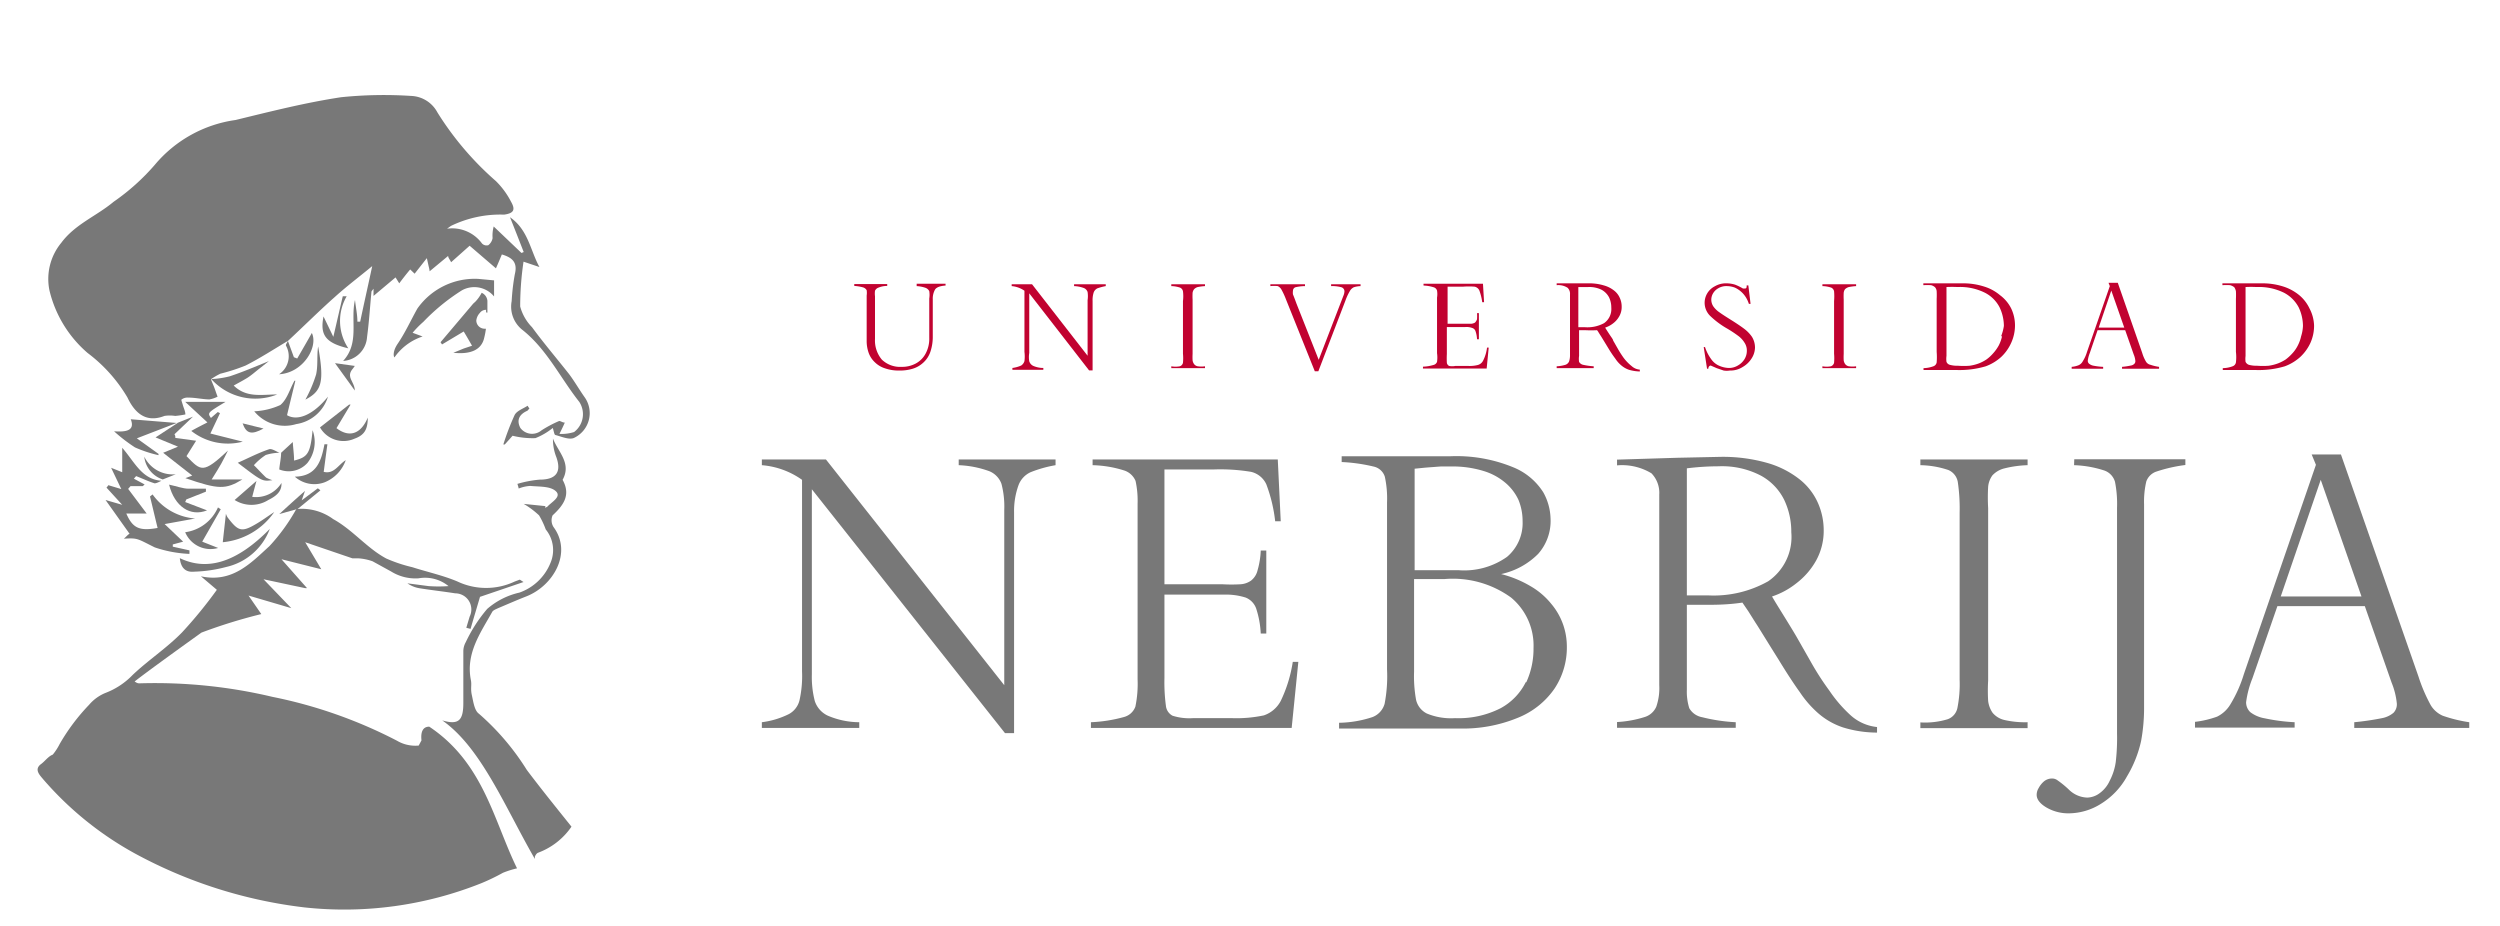 <svg xmlns="http://www.w3.org/2000/svg" fill="rgb(120, 120, 120)" id="Capa_1" data-name="Capa 1" viewBox="0 0 135 50"><defs><style>.cls-1{fill:#c10230;}</style></defs><path d="M26.27,16.88l.05,0c0-.21,0-.43,0-.63a.52.52,0,0,0-.31-.44,2.07,2.07,0,0,1-.33.47l-.13.12h0l-1.76,2.08.08.12,1.17-.7c.17.28.3.51.45.77l-.45.15-.56.23c.94.1,1.53-.16,1.67-.82a4,4,0,0,0,.09-.48H26.2a.45.45,0,0,1-.48-.44.71.71,0,0,1,.19-.41.41.41,0,0,1,.34-.17S26.24,16.86,26.27,16.88Z"/><path d="M31.57,21.45c-.29-.41-.54-.85-.84-1.25-.67-.85-1.37-1.67-2-2.53a2.52,2.52,0,0,1-.64-1.12,16.63,16.63,0,0,1,.18-2.42l.86.29c-.5-.91-.6-2-1.59-2.69.28.7.51,1.29.74,1.88l-.12.05-1.5-1.43a1.87,1.87,0,0,0-.06.63.63.63,0,0,1-.23.38.34.34,0,0,1-.34-.09,2,2,0,0,0-1.89-.8l.21-.15a6.09,6.09,0,0,1,2.87-.61c.51-.07.63-.25.38-.69a4.37,4.37,0,0,0-.82-1.12,16.49,16.49,0,0,1-3.16-3.71,1.68,1.68,0,0,0-1.42-.89,22.65,22.65,0,0,0-3.78.07c-1.92.29-3.81.77-5.7,1.23A6.94,6.94,0,0,0,8.36,8.9a11.85,11.85,0,0,1-2.23,2c-.92.77-2.07,1.2-2.82,2.21a3.07,3.07,0,0,0-.64,2.57,6.42,6.42,0,0,0,2.06,3.38,8.26,8.26,0,0,1,2.15,2.4c.35.74.93,1.42,2,1a1.86,1.86,0,0,1,.58,0,4.85,4.85,0,0,0,.55-.08c0-.17-.09-.34-.14-.52s-.1-.27-.06-.29a.53.53,0,0,1,.35-.1c.38,0,.76.09,1.14.1a1.59,1.59,0,0,0,.45-.15c-.06-.15-.11-.31-.17-.47s-.13-.31-.19-.47h0a3.78,3.78,0,0,1,.51-.3,10.28,10.28,0,0,0,1.36-.44c.79-.4,1.54-.89,2.3-1.34.85-.79,1.67-1.61,2.54-2.38.63-.57,1.31-1.08,2-1.65-.23,1.08-.44,2-.65,3l-.15,0c0-.39-.09-.78-.13-1.17-.26,1.1.26,2.31-.64,3.29a1.38,1.38,0,0,0,1.29-1.28c.11-.82.16-1.64.24-2.47,0,0,.05-.07.11-.15,0,.18,0,.29,0,.39l1.19-1,.2.32c.2-.27.39-.51.59-.75l.24.23.66-.84.1.45a1.54,1.54,0,0,1,.05.26l1-.83c0,.1.09.19.16.34l1-.89,1.42,1.22c.12-.27.22-.51.32-.75.57.17.86.43.7,1.07a11.71,11.71,0,0,0-.17,1.45,1.6,1.6,0,0,0,.55,1.53c1.35,1.06,2.07,2.61,3.1,3.91A1.21,1.21,0,0,1,31,23.33a2.23,2.23,0,0,1-.79.1c.14-.28.21-.43.29-.61-.14,0-.25-.11-.32-.08a6.5,6.5,0,0,0-.94.5.79.79,0,0,1-1.14-.13c-.22-.42-.06-.74.38-.93,0,0,.07-.08.11-.12a1.3,1.3,0,0,1-.1-.15c-.24.16-.58.27-.7.5A14,14,0,0,0,27.18,24l.08,0,.42-.47a4.51,4.51,0,0,0,1.23.13,3.56,3.56,0,0,0,.94-.55c.06.18.08.37.14.38.34.09.74.27,1,.16A1.48,1.48,0,0,0,31.57,21.45Z"/><path d="M23.18,39.24c-.35,0-.47.29-.42.74l0,0-.15.28A1.94,1.94,0,0,1,21.44,40a25.45,25.45,0,0,0-6.73-2.37,27.43,27.43,0,0,0-7.17-.73c-.07,0-.13,0-.27-.1.8-.63,3.61-2.64,3.61-2.64a28.44,28.44,0,0,1,3.23-1l-.69-1,2.31.68h0l-1.5-1.56,2.25.48h0l.1,0-.07-.08h0L15.2,30.2l2.15.54-.87-1.46,2.55.87h.32a2.83,2.83,0,0,1,.77.16l1,.55a2.5,2.5,0,0,0,1.48.37,2,2,0,0,1,1.62.42,7.6,7.6,0,0,1-1.07,0L22,31.5a1.6,1.6,0,0,0,.68.27c.63.1,1.27.17,1.9.27a.87.87,0,0,1,.78,1.26l-.18.6.23.06c.17-.59.35-1.18.51-1.73l2.35-.8-.2-.13-.27.1a3.62,3.62,0,0,1-3.1,0c-.78-.33-1.62-.51-2.43-.77a8,8,0,0,1-1.41-.47c-1.05-.56-1.8-1.54-2.87-2.13A2.87,2.87,0,0,0,16,27.49a10.21,10.21,0,0,1-1.45,2c-1,.91-2,2-3.7,1.63l.86.73a24.19,24.19,0,0,1-1.88,2.3C9,35,8,35.65,7.16,36.45a4,4,0,0,1-1.42.95,2.31,2.31,0,0,0-.93.66,10.88,10.88,0,0,0-1.59,2.12,3.1,3.1,0,0,1-.37.57s0,0,0,0c-.24.09-.42.35-.62.5-.41.29-.09.6.11.84a17.93,17.93,0,0,0,4.95,4A25.38,25.38,0,0,0,16.44,49,19.94,19.94,0,0,0,26,47.69a11.21,11.21,0,0,0,1.16-.56,5.15,5.15,0,0,1,.76-.24C26.66,44.32,26.12,41.2,23.18,39.24Z"/><path d="M25.86,38.54c-.24-.17-.3-.64-.38-1s0-.54-.05-.8c-.29-1.44.5-2.54,1.14-3.68.05-.11.21-.16.33-.22.5-.21,1-.43,1.51-.63,1.47-.57,2.51-2.36,1.48-3.75a.68.68,0,0,1-.05-.63c.58-.54,1-1.09.54-1.92.5-.9-.25-1.51-.52-2.23a2.6,2.6,0,0,0,.18,1c.29.8,0,1.22-.89,1.22a5.86,5.86,0,0,0-1.21.23,2.33,2.33,0,0,1,.07.25,2,2,0,0,1,.63-.14c.48.05,1.09,0,1.39.3s-.27.58-.49.84c0,0-.06,0-.09.06a.45.45,0,0,1,0-.11l-1.17-.12a4.59,4.59,0,0,1,.83.62,4.43,4.43,0,0,1,.36.76,1.76,1.76,0,0,1,.25,1.82A2.81,2.81,0,0,1,28.05,32a4,4,0,0,0-1.74.88,8.06,8.06,0,0,0-1.16,1.8,1,1,0,0,0-.13.49c0,.93,0,1.86,0,2.79s-.24,1.21-1.14.94c0,0,0,0,0,0,2.1,1.47,3.38,4.66,5,7.48a.41.41,0,0,0,0-.09c0-.06.09-.21.17-.24a3.78,3.78,0,0,0,1.81-1.41c-.8-1-1.61-2-2.41-3.06A13.47,13.47,0,0,0,25.86,38.54Z"/><path d="M8.73,25.89h0Z"/><path d="M7,28.83c-.06,0-.16.13-.31.26.76-.05.72,0,1.67.47a6.67,6.67,0,0,0,1.87.35l0-.19-.9-.2V29.4l.56-.15-1-.95L10.54,28a3.12,3.12,0,0,1-2.3-1.3l-.14.11c.14.57.27,1.13.41,1.7-1,.18-1.35,0-1.69-.78h1.1l-1-1.33.13-.15.66,0,.1-.09-.58-.31.12-.14c.34.13.67.29,1,.39.1,0,.25-.08.37-.14-1.06-.07-1.44-1-2.12-1.78V25.5L6,25.26l.55,1.15-.7-.21a.64.64,0,0,1-.1.13l.85.93L5.7,27Z"/><path d="M9.59,22.84h0l-1.19.78,1.21.5-.8.33,1.57,1.23-.37.14c1.8.62,2.17.62,3.08.07H11.43c.21-.34.37-.59.51-.84s.25-.48.37-.72c-1.36,1.27-1.45,1.11-2.24.3l.52-.83-1.12-.15c0-.07,0-.13-.05-.2l1-.95-.85.34Z"/><path d="M26.68,15.14l-.85-.08a3.79,3.79,0,0,0-3.29,1.6c-.36.64-.66,1.31-1.07,1.91-.27.4-.22.68-.17.73a3,3,0,0,1,1.52-1.13l-.54-.2a5.42,5.42,0,0,1,.58-.59,11,11,0,0,1,2.08-1.7,1.38,1.38,0,0,1,1.74.33Z"/><path d="M16,22.9a2.12,2.12,0,0,0,1.71-1.48c-.81,1-1.65,1.33-2.21,1,.15-.63.3-1.24.45-1.86H15.9c-.25.45-.39,1-.76,1.31a3.8,3.8,0,0,1-1.41.34A2.13,2.13,0,0,0,16,22.9Z"/><path d="M12.18,21.7H10l1.2,1.11c-.31.16-.57.29-.87.46a3.19,3.19,0,0,0,2.78.58l-1.75-.44.52-1.1-.12-.06-.37.32C11.2,22.29,11.2,22.29,12.18,21.7Z"/><path d="M6.16,23.29a8.65,8.65,0,0,0,1.13.87,6.75,6.75,0,0,0,1.27.42l0-.07-1.17-.84,2.15-.83-2.48-.2C7.3,23.24,6.84,23.34,6.16,23.29Z"/><path d="M14,19.91l.52-.41c-.69.28-1.39.58-2.11.82a5,5,0,0,1-1,.15,3.2,3.2,0,0,0,3.56.83c-.82,0-1.66.2-2.35-.48.25-.14.48-.26.71-.4S13.77,20.09,14,19.91Z"/><path d="M10.49,30.87a7.51,7.51,0,0,0,1.71-.25,3.29,3.29,0,0,0,2.37-2.06c-1.77,1.8-3.36,2.3-4.86,1.58C9.76,30.64,10,30.92,10.49,30.87Z"/><path d="M18.67,24.85c-.4.24-.63.77-1.19.63.07-.52.13-1,.2-1.49l-.16,0c-.17.91-.43,1.73-1.6,1.75a1.58,1.58,0,0,0,1.62.3A2,2,0,0,0,18.67,24.85Z"/><path d="M19.86,22.55c-.37.89-1,1.1-1.69.57l.76-1.27-.08,0-1.57,1.23a1.46,1.46,0,0,0,1.86.61C19.67,23.5,19.86,23.2,19.86,22.55Z"/><path d="M16.6,25a1.83,1.83,0,0,0,.28-1.77c-.12,1.25-.26,1.46-1,1.64,0-.33-.05-.66-.07-1l-.63.58h0l0,0c0,.28-.07.57-.1.9A1.36,1.36,0,0,0,16.6,25Z"/><path d="M11.18,27.56,10,27.11l.06-.14,1.06-.42,0-.16c-.31,0-.62,0-.93,0s-.68-.14-1.06-.22C9.43,27.36,10.28,27.92,11.18,27.56Z"/><path d="M13.87,28.27c-.82.49-1,.43-1.58-.33a.83.83,0,0,1-.09-.2c-.06.56-.12,1.06-.17,1.54a3.82,3.82,0,0,0,2.78-1.63C14.43,27.9,14.16,28.1,13.87,28.27Z"/><path d="M11.78,29.59l-.86-.34,1-1.75-.15-.1A2.26,2.26,0,0,1,10,28.74,1.48,1.48,0,0,0,11.78,29.59Z"/><polygon points="15.54 18.39 15.54 18.38 15.54 18.39 15.54 18.39"/><path d="M15.07,20.21c1.3-.07,2.13-1.48,1.77-2.23-.24.43-.52.91-.79,1.38l-.18-.07-.33-.9c0,.09-.12.2-.1.27A1.17,1.17,0,0,1,15.07,20.21Z"/><path d="M15.2,26.08a1.61,1.61,0,0,1-1.58.75c.08-.31.15-.57.23-.86L12.67,27a1.71,1.71,0,0,0,1.82,0C15,26.75,15.22,26.48,15.2,26.08Z"/><path d="M18.51,16c-.16.67-.31,1.34-.51,2.19l-.53-1.1c-.2,1,.11,1.43,1.34,1.72A2.66,2.66,0,0,1,18.72,16Z"/><path d="M14.71,25.93a2,2,0,0,1-.34-.14c-.23-.22-.44-.45-.66-.67a3.28,3.28,0,0,1,.64-.55,2.55,2.55,0,0,1,.74-.12c-.19-.08-.42-.24-.56-.19-.57.19-1.1.47-1.69.73C14.16,26,14.16,26,14.71,25.93Z"/><path d="M16.05,27.48Z"/><path d="M17.16,26.37l-.87.65.18-.51c-.47.41-.93.83-1.39,1.25l1-.28,1.22-1A.69.69,0,0,0,17.16,26.37Z"/><path d="M17.18,18.71c-.08.5,0,1-.11,1.51a7.13,7.13,0,0,1-.58,1.36C17.38,21.12,17.52,20.63,17.18,18.71Z"/><polygon points="8.75 25.89 8.74 25.89 8.74 25.89 8.75 25.89"/><path d="M7.79,24.66a1.46,1.46,0,0,0,1,1.23l.7-.28A1.71,1.71,0,0,1,7.79,24.66Z"/><path d="M18.09,19.61l1.07,1.48c0-.32-.24-.55-.26-.8s.19-.4.26-.53Z"/><path d="M14.23,23.14l-1.13-.28C13.3,23.42,13.58,23.5,14.23,23.14Z"/><path class="cls-1" d="M71.88,15.45a1.85,1.85,0,0,1,.55.06.23.23,0,0,1,.17.23.69.69,0,0,1-.06.24l-1.33,3.45L70,16.37c-.09-.25-.15-.4-.18-.47a.71.71,0,0,1,0-.2.2.2,0,0,1,.14-.19,2.34,2.34,0,0,1,.51-.06v-.1H68.6v.1a1.75,1.75,0,0,1,.4,0,.45.45,0,0,1,.2.19,4,4,0,0,1,.24.52L71,20.05h.19l1.46-3.81a2.94,2.94,0,0,1,.24-.52.49.49,0,0,1,.22-.21,1.32,1.32,0,0,1,.36-.06v-.1H71.88Z"/><path class="cls-1" d="M58,15.45a1.69,1.69,0,0,1,.52.1.35.35,0,0,1,.21.22,1.51,1.51,0,0,1,0,.44v3l-3-3.86h-1.1v.1a1.41,1.41,0,0,1,.69.25V19a2,2,0,0,1,0,.5.43.43,0,0,1-.18.24,1.73,1.73,0,0,1-.47.13v.1h1.67v-.1a1.37,1.37,0,0,1-.54-.11.41.41,0,0,1-.22-.25,1.32,1.32,0,0,1,0-.45V15.84L58.81,20H59V16.25a1.34,1.34,0,0,1,.06-.46.4.4,0,0,1,.2-.22,2.74,2.74,0,0,1,.45-.12v-.1H58Z"/><path class="cls-1" d="M80.09,19.47a.45.45,0,0,1-.29.24,1.8,1.8,0,0,1-.54.05h-.67a.88.88,0,0,1-.34,0,.23.23,0,0,1-.12-.17,4.25,4.25,0,0,1,0-.47V17.66h1a.88.88,0,0,1,.37.05.27.27,0,0,1,.18.18,1.56,1.56,0,0,1,.08.43h.1V16.91h-.1a2.32,2.32,0,0,1,0,.33.5.5,0,0,1-.11.18.48.48,0,0,1-.18.06h-1.3v-2H79a4.05,4.05,0,0,1,.63,0,.36.36,0,0,1,.26.22,2.9,2.9,0,0,1,.15.62h.1l-.06-1H76.87v.1a2.08,2.08,0,0,1,.54.09.27.27,0,0,1,.19.18,1.17,1.17,0,0,1,0,.38v3a1.7,1.7,0,0,1,0,.47.27.27,0,0,1-.2.17,2.2,2.2,0,0,1-.56.09v.1h3.44l.11-1.13H80.3A2.1,2.1,0,0,1,80.09,19.47Z"/><path class="cls-1" d="M63.25,15.45a1.61,1.61,0,0,1,.47.08.27.27,0,0,1,.16.2,2.14,2.14,0,0,1,0,.53V19.1a2.55,2.55,0,0,1,0,.49.25.25,0,0,1-.17.19,1.28,1.28,0,0,1-.46,0v.1h1.82v-.1a1.33,1.33,0,0,1-.39,0,.31.31,0,0,1-.2-.12.44.44,0,0,1-.08-.2,3.23,3.23,0,0,1,0-.35V16.18a3.56,3.56,0,0,1,0-.37.41.41,0,0,1,.08-.19.43.43,0,0,1,.2-.12,2.9,2.9,0,0,1,.39-.05v-.1H63.25Z"/><path class="cls-1" d="M49.5,15.45a1.76,1.76,0,0,1,.47.09.38.38,0,0,1,.21.18,1.3,1.3,0,0,1,0,.4v2.12a1.68,1.68,0,0,1-.2.86,1.29,1.29,0,0,1-.53.53,1.54,1.54,0,0,1-.75.18,1.43,1.43,0,0,1-1.08-.39,1.61,1.61,0,0,1-.37-1.12V16a1.21,1.21,0,0,1,0-.3.32.32,0,0,1,.19-.17,1.25,1.25,0,0,1,.47-.09v-.1H46.13v.1a2.3,2.3,0,0,1,.48.08.34.34,0,0,1,.19.15,1,1,0,0,1,0,.29v2.46a1.91,1.91,0,0,0,.11.64,1.29,1.29,0,0,0,.33.5,1.37,1.37,0,0,0,.55.33,2.26,2.26,0,0,0,.77.12,2.39,2.39,0,0,0,.73-.1,1.47,1.47,0,0,0,.57-.33,1.4,1.4,0,0,0,.38-.58,2.56,2.56,0,0,0,.13-.84v-2a1,1,0,0,1,.12-.52c.08-.13.28-.2.57-.22v-.1H49.5Z"/><path class="cls-1" d="M87.66,19.3a5.6,5.6,0,0,1-.31-.49l-.24-.42c0-.06-.1-.18-.21-.35s-.19-.29-.22-.35a1.39,1.39,0,0,0,.43-.23,1.21,1.21,0,0,0,.33-.38,1,1,0,0,0,.13-.52,1.1,1.1,0,0,0-.1-.47,1,1,0,0,0-.31-.4,1.55,1.55,0,0,0-.56-.28,2.71,2.71,0,0,0-.8-.11l-.74,0-1,0v.1a.92.92,0,0,1,.59.14.45.45,0,0,1,.13.36v3.26a1.06,1.06,0,0,1-.05.36.33.33,0,0,1-.2.18,1.94,1.94,0,0,1-.47.08v.1h2v-.1a3.65,3.65,0,0,1-.57-.08.33.33,0,0,1-.22-.16,1.08,1.08,0,0,1,0-.32V17.83h.33a5.71,5.71,0,0,0,.64,0,.76.76,0,0,1,.1.15l.13.2.39.64a6.39,6.39,0,0,0,.37.55,1.65,1.65,0,0,0,.33.37,1.27,1.27,0,0,0,.41.23,2.28,2.28,0,0,0,.58.09v-.1a.74.74,0,0,1-.44-.19A2.4,2.4,0,0,1,87.66,19.3Zm-2.07-1.63h-.36V15.5l.54,0a1.48,1.48,0,0,1,.72.15,1,1,0,0,1,.4.41,1.26,1.26,0,0,1,.12.55.93.93,0,0,1-.39.84A1.89,1.89,0,0,1,85.59,17.67Z"/><path class="cls-1" d="M94.18,17.75c-.16-.12-.38-.27-.65-.44s-.51-.32-.66-.43a1.32,1.32,0,0,1-.34-.32.66.66,0,0,1-.12-.38.68.68,0,0,1,.09-.33.75.75,0,0,1,.28-.28.85.85,0,0,1,.48-.12,1.25,1.25,0,0,1,.42.08,1.38,1.38,0,0,1,.6.53,1.58,1.58,0,0,1,.16.35h.09l-.12-1h-.09c0,.11,0,.17-.1.17l-.1,0a2.81,2.81,0,0,0-.43-.21,1.63,1.63,0,0,0-.45-.07,1.19,1.19,0,0,0-.64.16,1,1,0,0,0-.55.89,1,1,0,0,0,.29.7,4.64,4.64,0,0,0,.87.66,6.35,6.35,0,0,1,.63.41,1.29,1.29,0,0,1,.36.38.76.76,0,0,1,.13.44.87.87,0,0,1-.13.46,1,1,0,0,1-.36.34.92.92,0,0,1-.49.13,1.37,1.37,0,0,1-.49-.11,1,1,0,0,1-.43-.33,2.37,2.37,0,0,1-.36-.69H92l.18,1.17h.07c0-.11.07-.17.13-.17l.32.14.38.13a1.06,1.06,0,0,0,.33,0,1.23,1.23,0,0,0,.69-.19,1.38,1.38,0,0,0,.49-.47,1.12,1.12,0,0,0,.18-.58,1.1,1.1,0,0,0-.17-.59A1.91,1.91,0,0,0,94.18,17.75Z"/><path class="cls-1" d="M124.71,16.65a2.1,2.1,0,0,0-.55-.71,2.59,2.59,0,0,0-.87-.47,3.67,3.67,0,0,0-1.13-.17h-1.48l-.67,0v.1a3,3,0,0,1,.42,0,.64.64,0,0,1,.22.11.56.56,0,0,1,.09.22,4,4,0,0,1,0,.41V19a2.43,2.43,0,0,1,0,.57.27.27,0,0,1-.18.21,1.58,1.58,0,0,1-.53.1v.1l1,0h.76a4.91,4.91,0,0,0,1.59-.2,2.56,2.56,0,0,0,.84-.51,2.42,2.42,0,0,0,.55-.77,2.26,2.26,0,0,0,.19-.92A2.12,2.12,0,0,0,124.71,16.65Zm-.45,1.51a2,2,0,0,1-.18.5,1.84,1.84,0,0,1-.3.43,2.54,2.54,0,0,1-.35.32,2.25,2.25,0,0,1-.41.21,2.37,2.37,0,0,1-.51.13,4.09,4.09,0,0,1-.63,0,1.56,1.56,0,0,1-.44-.05.32.32,0,0,1-.18-.16,1.27,1.27,0,0,1,0-.32V15.5a5.41,5.41,0,0,1,.59,0,3.06,3.06,0,0,1,1.49.31,1.88,1.88,0,0,1,.79.79,2.38,2.38,0,0,1,.23,1A2.12,2.12,0,0,1,124.26,18.16Z"/><path class="cls-1" d="M115.89,19.54a2.1,2.1,0,0,1-.21-.48l-1.32-3.79h-.5l.07.18L112.7,19a2.08,2.08,0,0,1-.23.51.48.48,0,0,1-.22.21,1.32,1.32,0,0,1-.38.09v.1h1.7v-.1a3.57,3.57,0,0,1-.51-.06.53.53,0,0,1-.25-.11.21.21,0,0,1-.07-.17,1.78,1.78,0,0,1,.11-.41l.42-1.23h1.49l.46,1.31a1.15,1.15,0,0,1,.09.36.2.2,0,0,1-.06.15.34.34,0,0,1-.19.09,3.77,3.77,0,0,1-.47.07v.1h2v-.1a2.37,2.37,0,0,1-.46-.11A.38.38,0,0,1,115.89,19.54Zm-2.56-1.85.68-2,.7,2Z"/><path class="cls-1" d="M108,15.94a2.41,2.41,0,0,0-.87-.47A3.67,3.67,0,0,0,106,15.3h-1.47l-.67,0v.1a3.32,3.32,0,0,1,.42,0,.51.51,0,0,1,.21.11.37.37,0,0,1,.09.22,4,4,0,0,1,0,.41V19a3.49,3.49,0,0,1,0,.57.27.27,0,0,1-.18.21,1.64,1.64,0,0,1-.53.1v.1l1,0h.77a5,5,0,0,0,1.59-.2,2.56,2.56,0,0,0,.84-.51,2.39,2.39,0,0,0,.54-.77,2.28,2.28,0,0,0,.2-.92,2.13,2.13,0,0,0-.2-.91A2,2,0,0,0,108,15.94Zm.11,2.22a2,2,0,0,1-.18.5,2.24,2.24,0,0,1-.31.43,2.07,2.07,0,0,1-.35.32,2.15,2.15,0,0,1-.4.21,2.37,2.37,0,0,1-.51.13,4.09,4.09,0,0,1-.63,0,1.51,1.51,0,0,1-.44-.05.27.27,0,0,1-.18-.16,1.19,1.19,0,0,1,0-.32V15.5a5.74,5.74,0,0,1,.6,0,3,3,0,0,1,1.48.31,1.82,1.82,0,0,1,.79.79,2.38,2.38,0,0,1,.23,1A2.62,2.62,0,0,1,108.06,18.16Z"/><path class="cls-1" d="M98.41,15.45a1.61,1.61,0,0,1,.47.08.27.27,0,0,1,.16.2,3.08,3.08,0,0,1,0,.53V19.1a2.77,2.77,0,0,1,0,.49.27.27,0,0,1-.17.19,1.28,1.28,0,0,1-.46,0v.1h1.82v-.1a1.33,1.33,0,0,1-.39,0,.31.31,0,0,1-.2-.12.44.44,0,0,1-.08-.2,3.23,3.23,0,0,1,0-.35V16.18a3.56,3.56,0,0,1,0-.37.4.4,0,0,1,.07-.19.47.47,0,0,1,.21-.12,2.9,2.9,0,0,1,.39-.05v-.1H98.41Z"/><path d="M69.16,37.85a1.62,1.62,0,0,1-.91.78,7.1,7.1,0,0,1-1.72.15H64.42a3,3,0,0,1-1.1-.13.68.68,0,0,1-.36-.53,9.66,9.66,0,0,1-.08-1.51v-4.5h3.21a3.51,3.51,0,0,1,1.18.16,1,1,0,0,1,.56.58,5.07,5.07,0,0,1,.25,1.36h.3V29.73h-.3a4.42,4.42,0,0,1-.17,1.06,1,1,0,0,1-.35.56,1.11,1.11,0,0,1-.56.2,8.73,8.73,0,0,1-1,0H62.88V25.35h2.68a10.17,10.17,0,0,1,2,.13,1.21,1.21,0,0,1,.82.67,8.23,8.23,0,0,1,.48,2h.3L69,24.81H59v.31a6.1,6.1,0,0,1,1.72.29,1,1,0,0,1,.6.56,5,5,0,0,1,.11,1.23v9.49a6,6,0,0,1-.12,1.47.9.9,0,0,1-.62.56,7.86,7.86,0,0,1-1.78.28v.31H69.75l.36-3.57h-.3A7.44,7.44,0,0,1,69.16,37.85Z"/><path d="M131.91,38.65a1.42,1.42,0,0,1-.65-.57,8.83,8.83,0,0,1-.66-1.54l-4.19-12h-1.58l.23.56-3.89,11.3a7.11,7.11,0,0,1-.72,1.62,1.71,1.71,0,0,1-.73.68,5.35,5.35,0,0,1-1.19.28v.31h5.38V39a10.1,10.1,0,0,1-1.61-.21,1.78,1.78,0,0,1-.78-.33.73.73,0,0,1-.23-.54,5.26,5.26,0,0,1,.34-1.29l1.35-3.9h4.72l1.45,4.14a4,4,0,0,1,.28,1.13.66.66,0,0,1-.18.49,1.37,1.37,0,0,1-.62.29,14.83,14.83,0,0,1-1.5.22v.31h6.21V39A7.68,7.68,0,0,1,131.91,38.65Zm-8.75-6.44,2.16-6.3,2.2,6.3Z"/><path d="M51.77,25.12a5.44,5.44,0,0,1,1.64.32,1.16,1.16,0,0,1,.67.69,4.83,4.83,0,0,1,.15,1.41V37L44.6,24.81H41.14v.31a4.35,4.35,0,0,1,2.17.79V36.25a6,6,0,0,1-.14,1.58,1.16,1.16,0,0,1-.57.73,4.54,4.54,0,0,1-1.46.44v.31H46.4V39a4.38,4.38,0,0,1-1.69-.35,1.33,1.33,0,0,1-.71-.79,5.19,5.19,0,0,1-.16-1.44v-10L54.27,39.59h.49V27.66A4.1,4.1,0,0,1,55,26.2a1.25,1.25,0,0,1,.65-.7A6.68,6.68,0,0,1,57,25.12v-.31H51.77Z"/><path d="M98.79,37.3a15,15,0,0,1-1-1.55l-.74-1.3q-.17-.3-.69-1.14c-.34-.55-.57-.92-.67-1.1A4.24,4.24,0,0,0,97,31.5a4,4,0,0,0,1.07-1.23,3.33,3.33,0,0,0,.41-1.64,3.66,3.66,0,0,0-.32-1.49,3.36,3.36,0,0,0-1-1.27A5.05,5.05,0,0,0,95.44,25a8.79,8.79,0,0,0-2.54-.33l-2.33.05-3.25.1v.31a3.07,3.07,0,0,1,1.86.43,1.51,1.51,0,0,1,.42,1.14V37a3.08,3.08,0,0,1-.16,1.16,1,1,0,0,1-.63.56,6,6,0,0,1-1.49.27v.31h6.41V39a9.22,9.22,0,0,1-1.81-.27,1,1,0,0,1-.7-.49,3,3,0,0,1-.13-1V32.66h1c.52,0,1.19,0,2-.12l.32.47.39.62c.13.19.54.87,1.25,2,.45.74.84,1.33,1.15,1.76a5.74,5.74,0,0,0,1,1.14,3.91,3.91,0,0,0,1.32.75,6.25,6.25,0,0,0,1.84.28v-.3a2.52,2.52,0,0,1-1.41-.62A7.34,7.34,0,0,1,98.79,37.3Zm-6.57-5.15H91.09V25.29a14,14,0,0,1,1.71-.11,4.53,4.53,0,0,1,2.28.5A3,3,0,0,1,96.35,27a4,4,0,0,1,.38,1.74,2.9,2.9,0,0,1-1.25,2.65A6,6,0,0,1,92.22,32.15Z"/><path d="M103.7,25.12a5,5,0,0,1,1.51.26.86.86,0,0,1,.51.64,9.87,9.87,0,0,1,.1,1.68v9a6.59,6.59,0,0,1-.12,1.53.82.82,0,0,1-.53.61,4.21,4.21,0,0,1-1.47.17v.31h5.79V39a5,5,0,0,1-1.25-.12,1.17,1.17,0,0,1-.64-.39,1.42,1.42,0,0,1-.24-.64,9.51,9.51,0,0,1,0-1.1V27.44a10.22,10.22,0,0,1,0-1.16,1.24,1.24,0,0,1,.23-.61,1.3,1.3,0,0,1,.66-.38,5.87,5.87,0,0,1,1.24-.17v-.31H103.7Z"/><path d="M112,25.12a5.83,5.83,0,0,1,1.64.29.91.91,0,0,1,.57.61,6.17,6.17,0,0,1,.11,1.4V39.61a11.11,11.11,0,0,1-.07,1.54,3.11,3.11,0,0,1-.32,1,1.69,1.69,0,0,1-.56.69,1.17,1.17,0,0,1-.66.23,1.48,1.48,0,0,1-1-.44,5.11,5.11,0,0,0-.6-.49.48.48,0,0,0-.31-.1.68.68,0,0,0-.42.15,1.24,1.24,0,0,0-.29.36.71.71,0,0,0-.11.37c0,.24.17.47.52.68a2.35,2.35,0,0,0,1.23.32,3.3,3.3,0,0,0,1.73-.52,4,4,0,0,0,1.4-1.48,6.36,6.36,0,0,0,.76-1.91,9.8,9.8,0,0,0,.16-1.87V27.24A4.79,4.79,0,0,1,115.9,26a.87.87,0,0,1,.53-.53,8.22,8.22,0,0,1,1.58-.36v-.31h-6Z"/><path d="M83.77,32.61a4,4,0,0,0-1.11-.95,6,6,0,0,0-1.6-.66,4,4,0,0,0,2-1.09A2.68,2.68,0,0,0,83.73,28a3.07,3.07,0,0,0-.39-1.41,3.45,3.45,0,0,0-1.61-1.35,8.05,8.05,0,0,0-3.46-.6l-1.26,0-2,0-1.29,0-1.27,0v.31a9.2,9.2,0,0,1,1.75.25.81.81,0,0,1,.58.54,5.5,5.5,0,0,1,.12,1.4v9A7.86,7.86,0,0,1,74.77,38a1.08,1.08,0,0,1-.65.72,6,6,0,0,1-1.81.31v.31h6.5a7.78,7.78,0,0,0,3.13-.57,4.38,4.38,0,0,0,2-1.58,4,4,0,0,0,.67-2.27,3.61,3.61,0,0,0-.19-1.16A3.56,3.56,0,0,0,83.77,32.61Zm-7.38-7.3.6-.06.8-.06h.57a5.67,5.67,0,0,1,1.74.24,3.28,3.28,0,0,1,1.19.64A2.68,2.68,0,0,1,82,27a3,3,0,0,1,.22,1.14,2.39,2.39,0,0,1-.84,1.93,4,4,0,0,1-2.63.72H76.39Zm6,11.53a3.24,3.24,0,0,1-1.35,1.4,5,5,0,0,1-2.47.54,3.39,3.39,0,0,1-1.52-.25,1.1,1.1,0,0,1-.58-.73,7.1,7.1,0,0,1-.11-1.53v-5H78a5.35,5.35,0,0,1,3.6,1A3.37,3.37,0,0,1,82.81,35,4.31,4.31,0,0,1,82.42,36.84Z"/></svg>